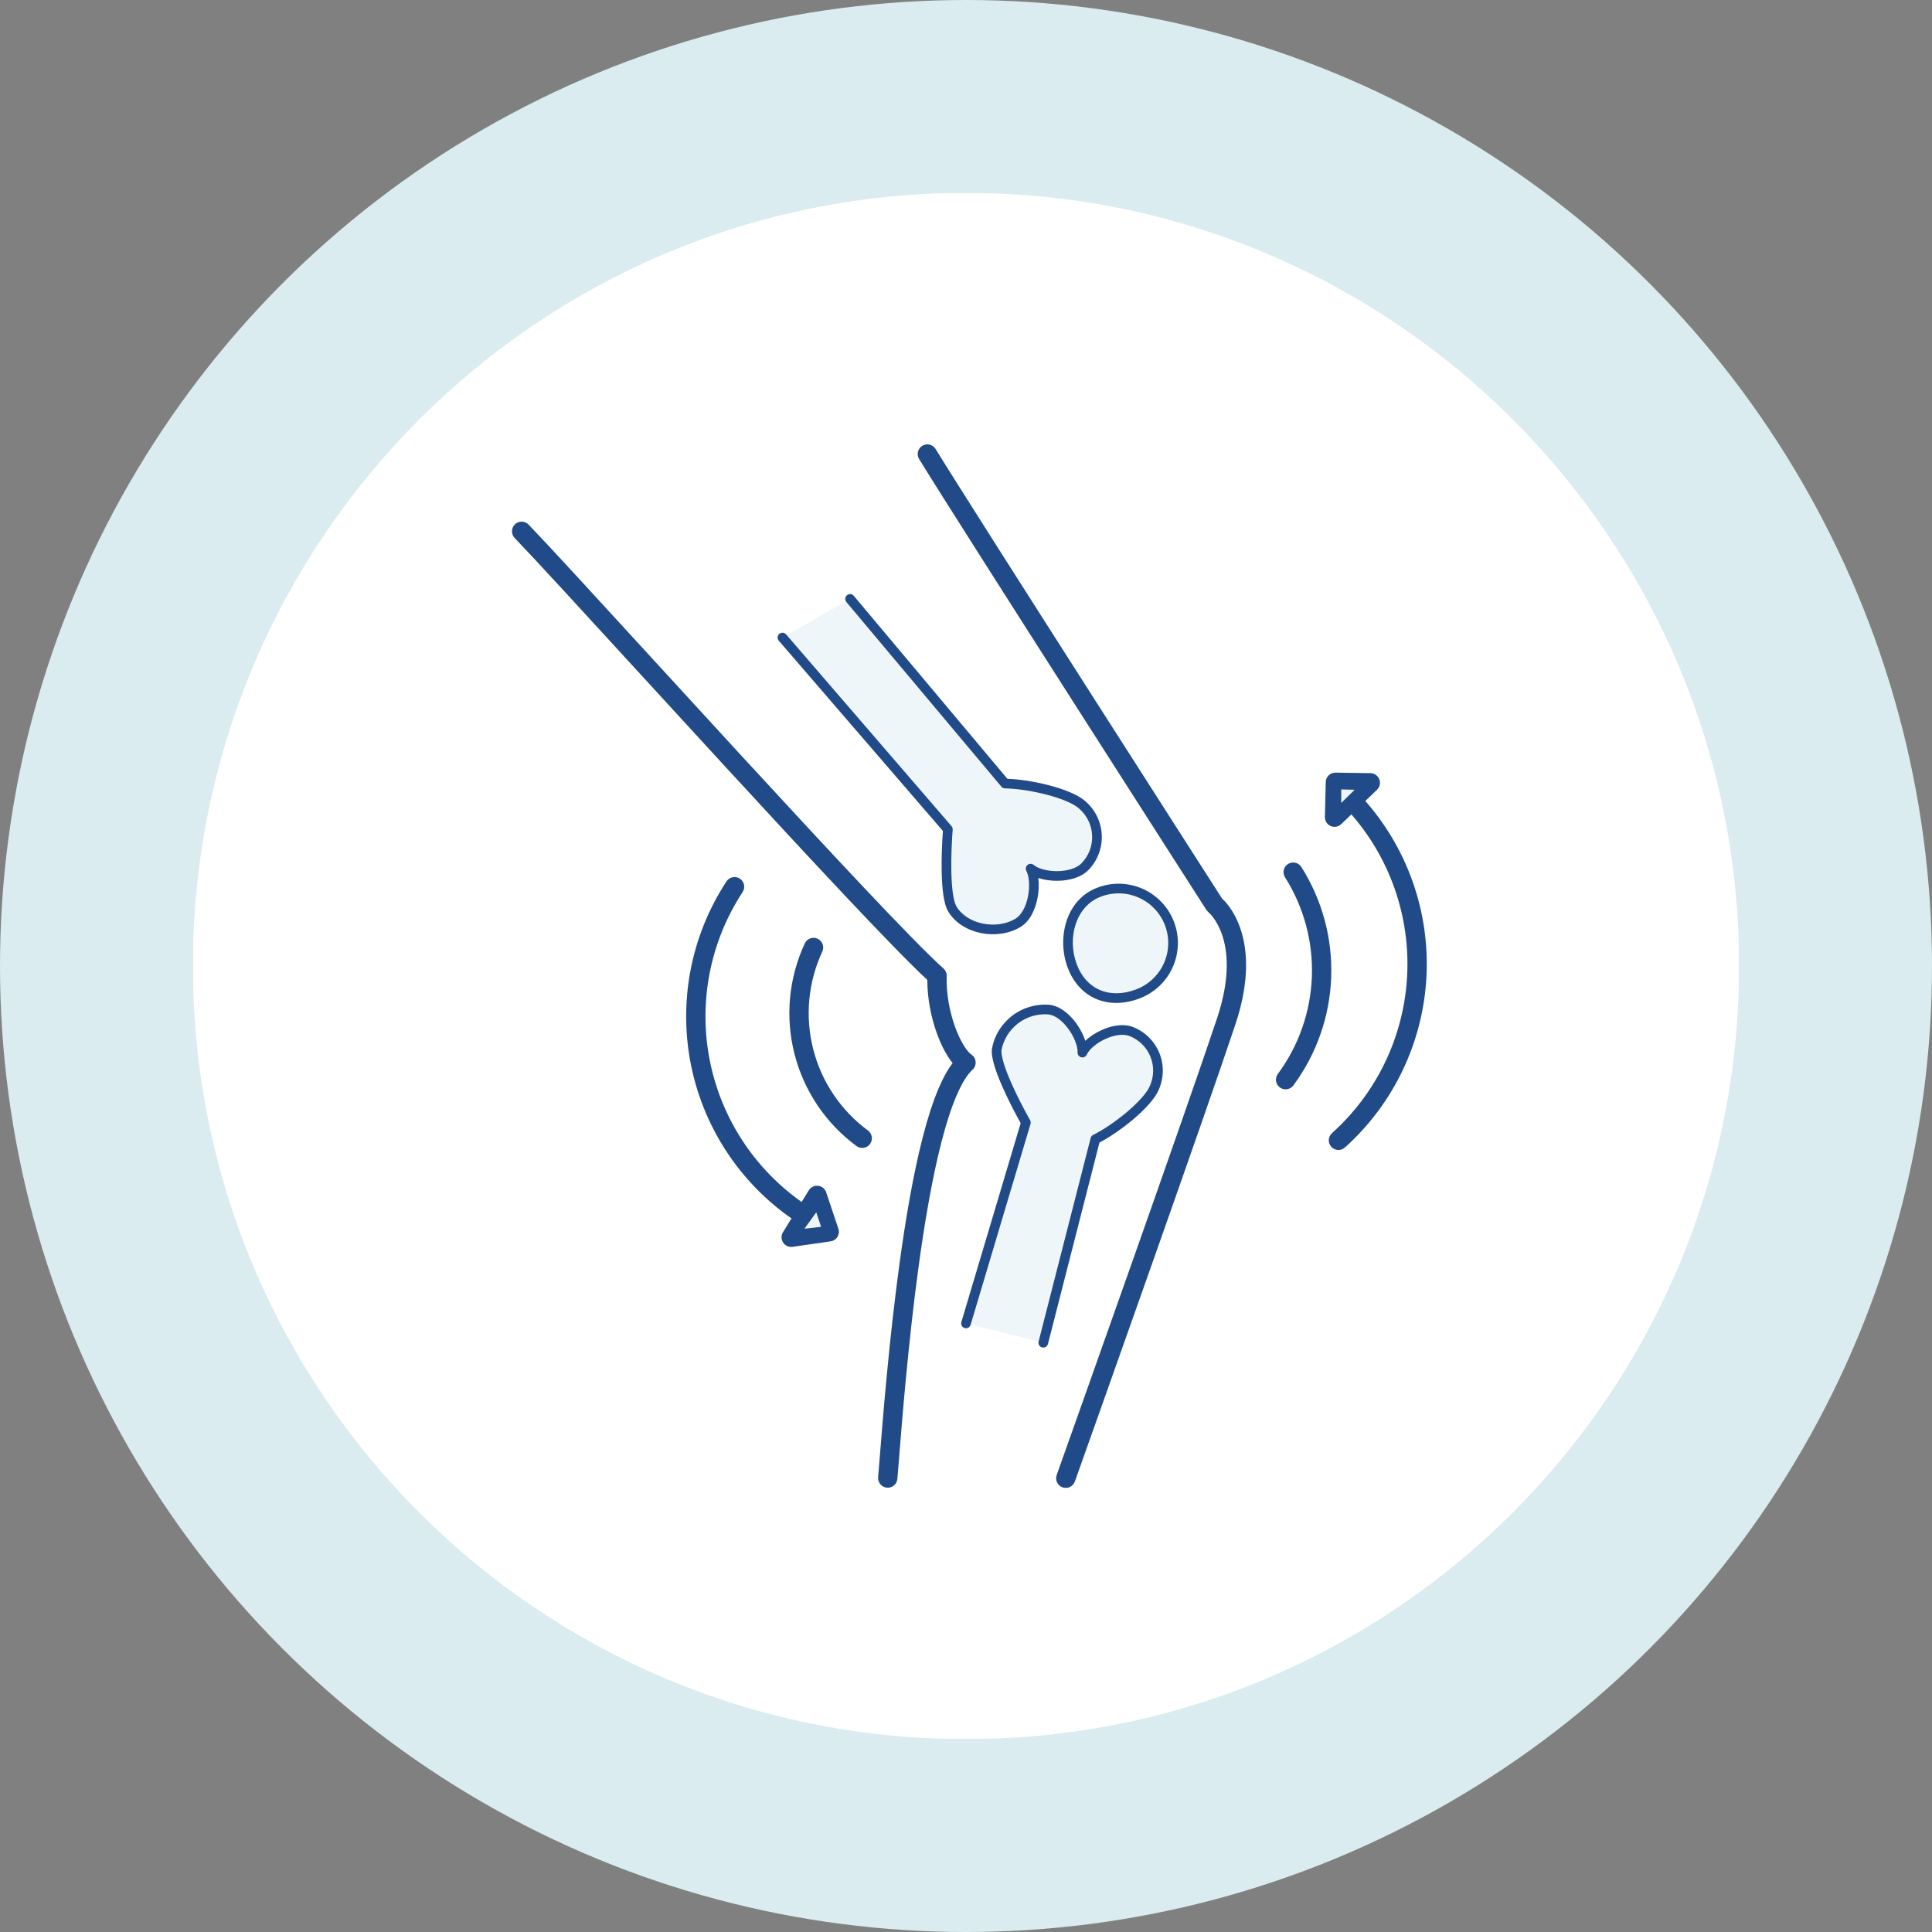 <svg width="200" height="200" viewBox="0 0 200 200" fill="none" xmlns="http://www.w3.org/2000/svg">
<rect x="0" y="0" width="200" height="200" fill="#808080" stroke="none"/>
<circle cx="100" cy="100" r="100" fill="#DAECF0"></circle>
<g clip-path="url(#clip0_5004_28749)">
<path d="M100 180.031C144.2 180.031 180.031 144.2 180.031 100C180.031 55.8 144.2 19.969 100 19.969C55.8 19.969 19.969 55.8 19.969 100C19.969 144.2 55.8 180.031 100 180.031Z" fill="white"></path>
<path fill-rule="evenodd" clip-rule="evenodd" d="M95.478 46.147C95.949 45.859 96.564 46.007 96.853 46.478C98.853 49.745 106.278 61.398 113.212 72.248C116.677 77.67 120.017 82.888 122.49 86.749C123.727 88.68 124.747 90.272 125.458 91.382L126.494 92.998C126.526 93.027 126.563 93.062 126.603 93.102C126.74 93.237 126.921 93.431 127.122 93.69C127.525 94.21 128.007 94.986 128.381 96.055C129.135 98.209 129.419 101.456 127.889 106.043C124.661 115.719 113.393 147.403 111.272 153.361C111.087 153.882 110.515 154.153 109.995 153.968C109.474 153.783 109.203 153.211 109.388 152.691C111.513 146.719 122.771 115.062 125.991 105.41C127.402 101.18 127.08 98.392 126.494 96.716C126.197 95.87 125.826 95.282 125.542 94.916C125.399 94.732 125.279 94.604 125.2 94.527C125.161 94.488 125.132 94.462 125.116 94.448C125.11 94.443 125.106 94.439 125.104 94.438L125.108 94.441M125.108 94.441L124.887 94.197L124.886 94.195L123.774 92.461C123.063 91.351 122.043 89.759 120.806 87.828C118.333 83.966 114.993 78.748 111.527 73.325C104.6 62.486 97.161 50.81 95.147 47.522C94.859 47.051 95.007 46.436 95.478 46.147M53.307 54.279C53.705 53.897 54.338 53.909 54.721 54.307C56.838 56.508 61.746 61.865 67.544 68.194C70.319 71.223 73.297 74.474 76.271 77.708C85.497 87.74 94.639 97.565 97.664 100.253C97.886 100.449 98.009 100.735 97.999 101.031C97.942 102.905 98.321 104.798 98.877 106.326C99.155 107.089 99.471 107.742 99.783 108.244C100.107 108.765 100.384 109.054 100.557 109.17C100.812 109.341 100.975 109.62 100.997 109.926C101.02 110.233 100.9 110.533 100.673 110.739C100.146 111.219 99.582 112.106 99.017 113.425C98.461 114.722 97.942 116.347 97.461 118.212C96.5 121.942 95.715 126.54 95.081 131.203C94.022 138.991 93.395 146.875 93.061 151.069C92.995 151.897 92.94 152.581 92.896 153.092C92.849 153.642 92.364 154.05 91.814 154.002C91.264 153.955 90.856 153.471 90.904 152.92C90.947 152.42 91.001 151.746 91.066 150.927C91.398 146.744 92.032 138.786 93.1 130.933C93.738 126.24 94.535 121.554 95.525 117.713C96.019 115.794 96.568 114.062 97.178 112.637C97.602 111.647 98.076 110.758 98.615 110.049C98.426 109.819 98.249 109.565 98.085 109.301C97.686 108.66 97.314 107.878 96.998 107.011C96.413 105.405 95.998 103.442 95.994 101.438C92.581 98.294 83.662 88.7 74.799 79.061C71.807 75.808 68.817 72.544 66.036 69.509C60.254 63.197 55.379 57.876 53.279 55.694C52.897 55.295 52.909 54.662 53.307 54.279Z" fill="#214A88"></path>
<path fill-rule="evenodd" clip-rule="evenodd" d="M100 137L106.2 116.207C105.138 114.323 103.018 110.22 103.177 108.644C103.408 107.412 104.085 106.309 105.08 105.547C106.074 104.784 107.316 104.416 108.565 104.512C110.404 104.703 112.121 107.465 112.05 108.964C112.659 107.603 115.426 106.131 117.104 106.783C117.649 106.995 118.145 107.315 118.563 107.723C118.982 108.132 119.313 108.62 119.538 109.16C119.763 109.7 119.877 110.279 119.873 110.864C119.868 111.448 119.746 112.026 119.513 112.562C118.848 114.256 115.457 116.916 113.388 117.931L108 139" fill="#EFF6F9"></path>
<path fill-rule="evenodd" clip-rule="evenodd" d="M108.52 105.01C107.395 104.925 106.279 105.257 105.384 105.943C104.494 106.626 103.885 107.612 103.673 108.714C103.649 109.005 103.726 109.469 103.911 110.081C104.096 110.69 104.371 111.389 104.688 112.109C105.322 113.547 106.109 115.028 106.636 115.962C106.702 116.08 106.718 116.22 106.679 116.35L100.479 137.143C100.4 137.408 100.122 137.558 99.857 137.479C99.593 137.4 99.442 137.122 99.521 136.857L105.661 116.267C105.128 115.313 104.384 113.897 103.773 112.512C103.448 111.773 103.156 111.033 102.955 110.371C102.759 109.725 102.629 109.093 102.68 108.594C102.681 108.58 102.683 108.566 102.686 108.552C102.939 107.199 103.683 105.988 104.776 105.15C105.868 104.312 107.231 103.908 108.604 104.014L108.617 104.015L108.617 104.015C109.749 104.132 110.749 105.012 111.429 105.955C111.826 106.506 112.155 107.134 112.352 107.743C112.803 107.316 113.374 106.942 113.965 106.666C114.993 106.186 116.26 105.919 117.285 106.317L117.285 106.317C117.893 106.554 118.447 106.91 118.913 107.366C119.379 107.821 119.749 108.366 120 108.968C120.251 109.569 120.377 110.216 120.373 110.867C120.368 111.516 120.233 112.158 119.975 112.753C119.777 113.254 119.397 113.787 118.942 114.304C118.477 114.83 117.907 115.371 117.3 115.883C116.164 116.842 114.864 117.731 113.816 118.275L108.485 139.124C108.416 139.392 108.144 139.553 107.876 139.485C107.609 139.416 107.447 139.144 107.516 138.876L112.904 117.807C112.94 117.666 113.037 117.547 113.168 117.482C114.157 116.997 115.488 116.104 116.655 115.119C117.236 114.628 117.768 114.123 118.191 113.642C118.621 113.156 118.913 112.723 119.048 112.379C119.05 112.374 119.052 112.368 119.055 112.363C119.261 111.889 119.369 111.377 119.373 110.86C119.377 110.343 119.276 109.83 119.077 109.352C118.878 108.875 118.584 108.443 118.214 108.081C117.844 107.72 117.405 107.437 116.923 107.249C116.271 106.996 115.315 107.139 114.388 107.572C113.459 108.006 112.74 108.646 112.507 109.168C112.408 109.388 112.168 109.506 111.934 109.451C111.7 109.395 111.539 109.181 111.551 108.941C111.579 108.351 111.237 107.397 110.618 106.54C110 105.682 109.225 105.086 108.52 105.01Z" fill="#214A88"></path>
<path fill-rule="evenodd" clip-rule="evenodd" d="M113.782 92.356C114.476 92.09 115.216 91.963 115.96 91.984C116.703 92.004 117.435 92.172 118.114 92.477C118.792 92.782 119.403 93.218 119.912 93.76C120.421 94.302 120.818 94.94 121.079 95.636C121.34 96.333 121.461 97.074 121.435 97.817C121.408 98.56 121.235 99.291 120.925 99.967C120.614 100.643 120.174 101.25 119.627 101.755C119.081 102.26 118.44 102.651 117.742 102.907C114.829 104 112.095 102.914 111.001 100C109.907 97.086 110.869 93.449 113.782 92.356Z" fill="#EFF6F9"></path>
<path fill-rule="evenodd" clip-rule="evenodd" d="M115.943 92.483C115.265 92.465 114.591 92.58 113.958 92.823L113.955 92.825L113.955 92.825C111.389 93.787 110.432 97.071 111.466 99.825C111.97 101.168 112.837 102.056 113.881 102.496C114.929 102.937 116.206 102.948 117.563 102.439L117.567 102.438L117.567 102.438C118.203 102.205 118.787 101.848 119.285 101.388C119.783 100.928 120.185 100.374 120.467 99.758C120.75 99.142 120.908 98.477 120.932 97.799C120.956 97.122 120.846 96.447 120.608 95.812C120.37 95.178 120.008 94.597 119.544 94.102C119.081 93.608 118.524 93.211 117.906 92.933C117.287 92.655 116.62 92.502 115.943 92.483ZM113.602 91.889C114.357 91.599 115.162 91.461 115.971 91.484C116.78 91.506 117.577 91.689 118.316 92.021C119.054 92.353 119.719 92.828 120.274 93.418C120.828 94.008 121.259 94.703 121.544 95.461C121.828 96.219 121.96 97.026 121.931 97.835C121.902 98.644 121.714 99.439 121.376 100.175C121.038 100.911 120.558 101.573 119.964 102.122C119.369 102.671 118.672 103.098 117.913 103.376C116.358 103.959 114.813 103.974 113.492 103.417C112.168 102.859 111.12 101.747 110.53 100.176C109.376 97.103 110.343 93.113 113.602 91.889Z" fill="#214A88"></path>
<path fill-rule="evenodd" clip-rule="evenodd" d="M81 66L98.123 85.85C97.953 88.043 97.762 92.733 98.593 94.108C99.879 96.235 103.235 96.831 105.383 95.531C107.008 94.549 107.406 91.265 106.69 89.921C107.845 90.902 111.052 91.037 112.326 89.703C112.74 89.276 113.062 88.768 113.274 88.212C113.486 87.656 113.582 87.063 113.557 86.469C113.532 85.874 113.386 85.291 113.129 84.755C112.871 84.219 112.507 83.74 112.059 83.349C110.709 82.088 106.409 81.138 104.048 81.116L88 62" fill="#EFF6F9"></path>
<path fill-rule="evenodd" clip-rule="evenodd" d="M87.678 61.617C87.89 61.44 88.205 61.467 88.383 61.678L104.285 80.621C105.493 80.659 107.087 80.903 108.558 81.284C109.344 81.487 110.106 81.732 110.765 82.011C111.411 82.285 111.993 82.606 112.394 82.978C112.89 83.412 113.294 83.943 113.579 84.538C113.866 85.136 114.029 85.785 114.056 86.448C114.084 87.11 113.977 87.771 113.741 88.39C113.506 89.009 113.147 89.574 112.686 90.05C111.913 90.859 110.628 91.169 109.468 91.18C108.793 91.186 108.093 91.092 107.485 90.893C107.569 91.542 107.537 92.27 107.405 92.956C107.182 94.119 106.635 95.358 105.642 95.959C104.445 96.683 102.938 96.868 101.567 96.595C100.197 96.322 98.898 95.579 98.165 94.367L98.165 94.367C97.902 93.932 97.748 93.295 97.65 92.617C97.55 91.922 97.5 91.116 97.483 90.296C97.45 88.755 97.528 87.128 97.609 86.019L80.621 66.327C80.441 66.118 80.464 65.802 80.673 65.621C80.882 65.441 81.198 65.464 81.379 65.673L98.502 85.523C98.589 85.624 98.632 85.756 98.621 85.889C98.537 86.976 98.448 88.679 98.483 90.275C98.5 91.074 98.548 91.835 98.64 92.475C98.735 93.131 98.868 93.597 99.021 93.849C99.574 94.765 100.596 95.382 101.762 95.614C102.928 95.846 104.173 95.679 105.124 95.103L105.124 95.103C105.756 94.721 106.22 93.828 106.423 92.768C106.626 91.71 106.53 90.685 106.249 90.156C106.136 89.944 106.189 89.682 106.376 89.532C106.563 89.381 106.831 89.385 107.014 89.54C107.459 89.918 108.406 90.19 109.459 90.18C110.509 90.17 111.464 89.882 111.964 89.358L111.967 89.355C112.333 88.977 112.619 88.527 112.807 88.035C112.994 87.542 113.079 87.016 113.057 86.49C113.035 85.963 112.906 85.446 112.678 84.971C112.45 84.496 112.127 84.072 111.73 83.726L111.718 83.714C111.443 83.458 110.984 83.19 110.375 82.932C109.774 82.677 109.06 82.447 108.307 82.252C106.797 81.862 105.173 81.626 104.043 81.616C103.897 81.615 103.759 81.549 103.665 81.438L87.617 62.322C87.439 62.11 87.467 61.795 87.678 61.617Z" fill="#214A88"></path>
<path fill-rule="evenodd" clip-rule="evenodd" d="M76.59 90.956C77.051 91.259 77.18 91.878 76.878 92.34C75.184 94.924 74.016 97.817 73.441 100.852C72.867 103.888 72.896 107.007 73.528 110.031C74.16 113.055 75.382 115.925 77.125 118.476C78.867 121.028 81.095 123.211 83.682 124.9C84.144 125.202 84.275 125.821 83.972 126.284C83.671 126.746 83.051 126.876 82.588 126.574C79.781 124.741 77.364 122.373 75.473 119.604C73.582 116.836 72.256 113.722 71.57 110.44C70.885 107.159 70.853 103.774 71.476 100.48C72.1 97.186 73.367 94.048 75.205 91.244C75.508 90.782 76.128 90.653 76.59 90.956Z" fill="#214A88"></path>
<path fill-rule="evenodd" clip-rule="evenodd" d="M84.641 97.177C85.141 97.41 85.358 98.005 85.125 98.505C83.655 101.664 83.322 105.234 84.183 108.611C85.045 111.987 87.047 114.961 89.851 117.029C90.296 117.357 90.39 117.983 90.062 118.428C89.735 118.872 89.109 118.967 88.664 118.639C85.489 116.297 83.221 112.928 82.246 109.105C81.27 105.282 81.647 101.238 83.312 97.661C83.545 97.16 84.14 96.944 84.641 97.177Z" fill="#214A88"></path>
<path fill-rule="evenodd" clip-rule="evenodd" d="M85.839 127.514L81.906 128.082L84.578 123.745L85.839 127.514Z" fill="#EFF6F9"></path>
<path fill-rule="evenodd" clip-rule="evenodd" d="M84.693 122.752C85.078 122.796 85.403 123.06 85.527 123.428L86.788 127.197C86.882 127.478 86.846 127.786 86.691 128.039C86.535 128.291 86.276 128.461 85.982 128.504L82.049 129.072C81.665 129.127 81.283 128.955 81.07 128.631C80.857 128.307 80.851 127.888 81.055 127.558L83.727 123.221C83.93 122.89 84.307 122.707 84.693 122.752ZM83.274 127.197L85 127L84.5 125.5L83.274 127.197Z" fill="#214A88"></path>
<path fill-rule="evenodd" clip-rule="evenodd" d="M133.336 89.439C133.803 89.144 134.421 89.283 134.716 89.75C136.875 93.163 137.951 97.148 137.803 101.184C137.656 105.219 136.292 109.116 133.89 112.362C133.561 112.806 132.935 112.9 132.491 112.571C132.047 112.243 131.954 111.616 132.282 111.173C134.444 108.251 135.672 104.743 135.805 101.111C135.937 97.478 134.969 93.891 133.026 90.819C132.731 90.352 132.87 89.734 133.336 89.439Z" fill="#214A88"></path>
<path fill-rule="evenodd" clip-rule="evenodd" d="M139.729 82.622C140.139 82.252 140.771 82.286 141.141 82.696C143.387 85.191 145.119 88.104 146.238 91.269C147.357 94.434 147.842 97.789 147.664 101.141C147.485 104.493 146.648 107.777 145.2 110.806C143.752 113.834 141.721 116.547 139.223 118.79C138.812 119.159 138.18 119.125 137.811 118.714C137.442 118.303 137.476 117.671 137.887 117.302C140.189 115.235 142.061 112.734 143.396 109.943C144.731 107.152 145.502 104.124 145.666 101.035C145.831 97.945 145.384 94.853 144.353 91.936C143.321 89.019 141.725 86.334 139.654 84.034C139.285 83.624 139.318 82.992 139.729 82.622Z" fill="#214A88"></path>
<path fill-rule="evenodd" clip-rule="evenodd" d="M138.24 80.982L141.852 81.036L138.152 84.593L138.24 80.982Z" fill="#EFF6F9"></path>
<path fill-rule="evenodd" clip-rule="evenodd" d="M137.241 80.958C137.254 80.409 137.707 79.974 138.255 79.982L141.867 80.036C142.273 80.042 142.634 80.292 142.783 80.669C142.931 81.046 142.838 81.476 142.545 81.757L138.845 85.314C138.553 85.595 138.12 85.671 137.749 85.508C137.378 85.345 137.143 84.974 137.153 84.569L137.241 80.958ZM138.845 81.719V83.117L140.235 81.757L138.845 81.719Z" fill="#214A88"></path>
</g>
<defs>
<clipPath id="clip0_5004_28749">
<rect width="160" height="160" fill="white" transform="translate(20 20)"></rect>
</clipPath>
</defs>
</svg>
